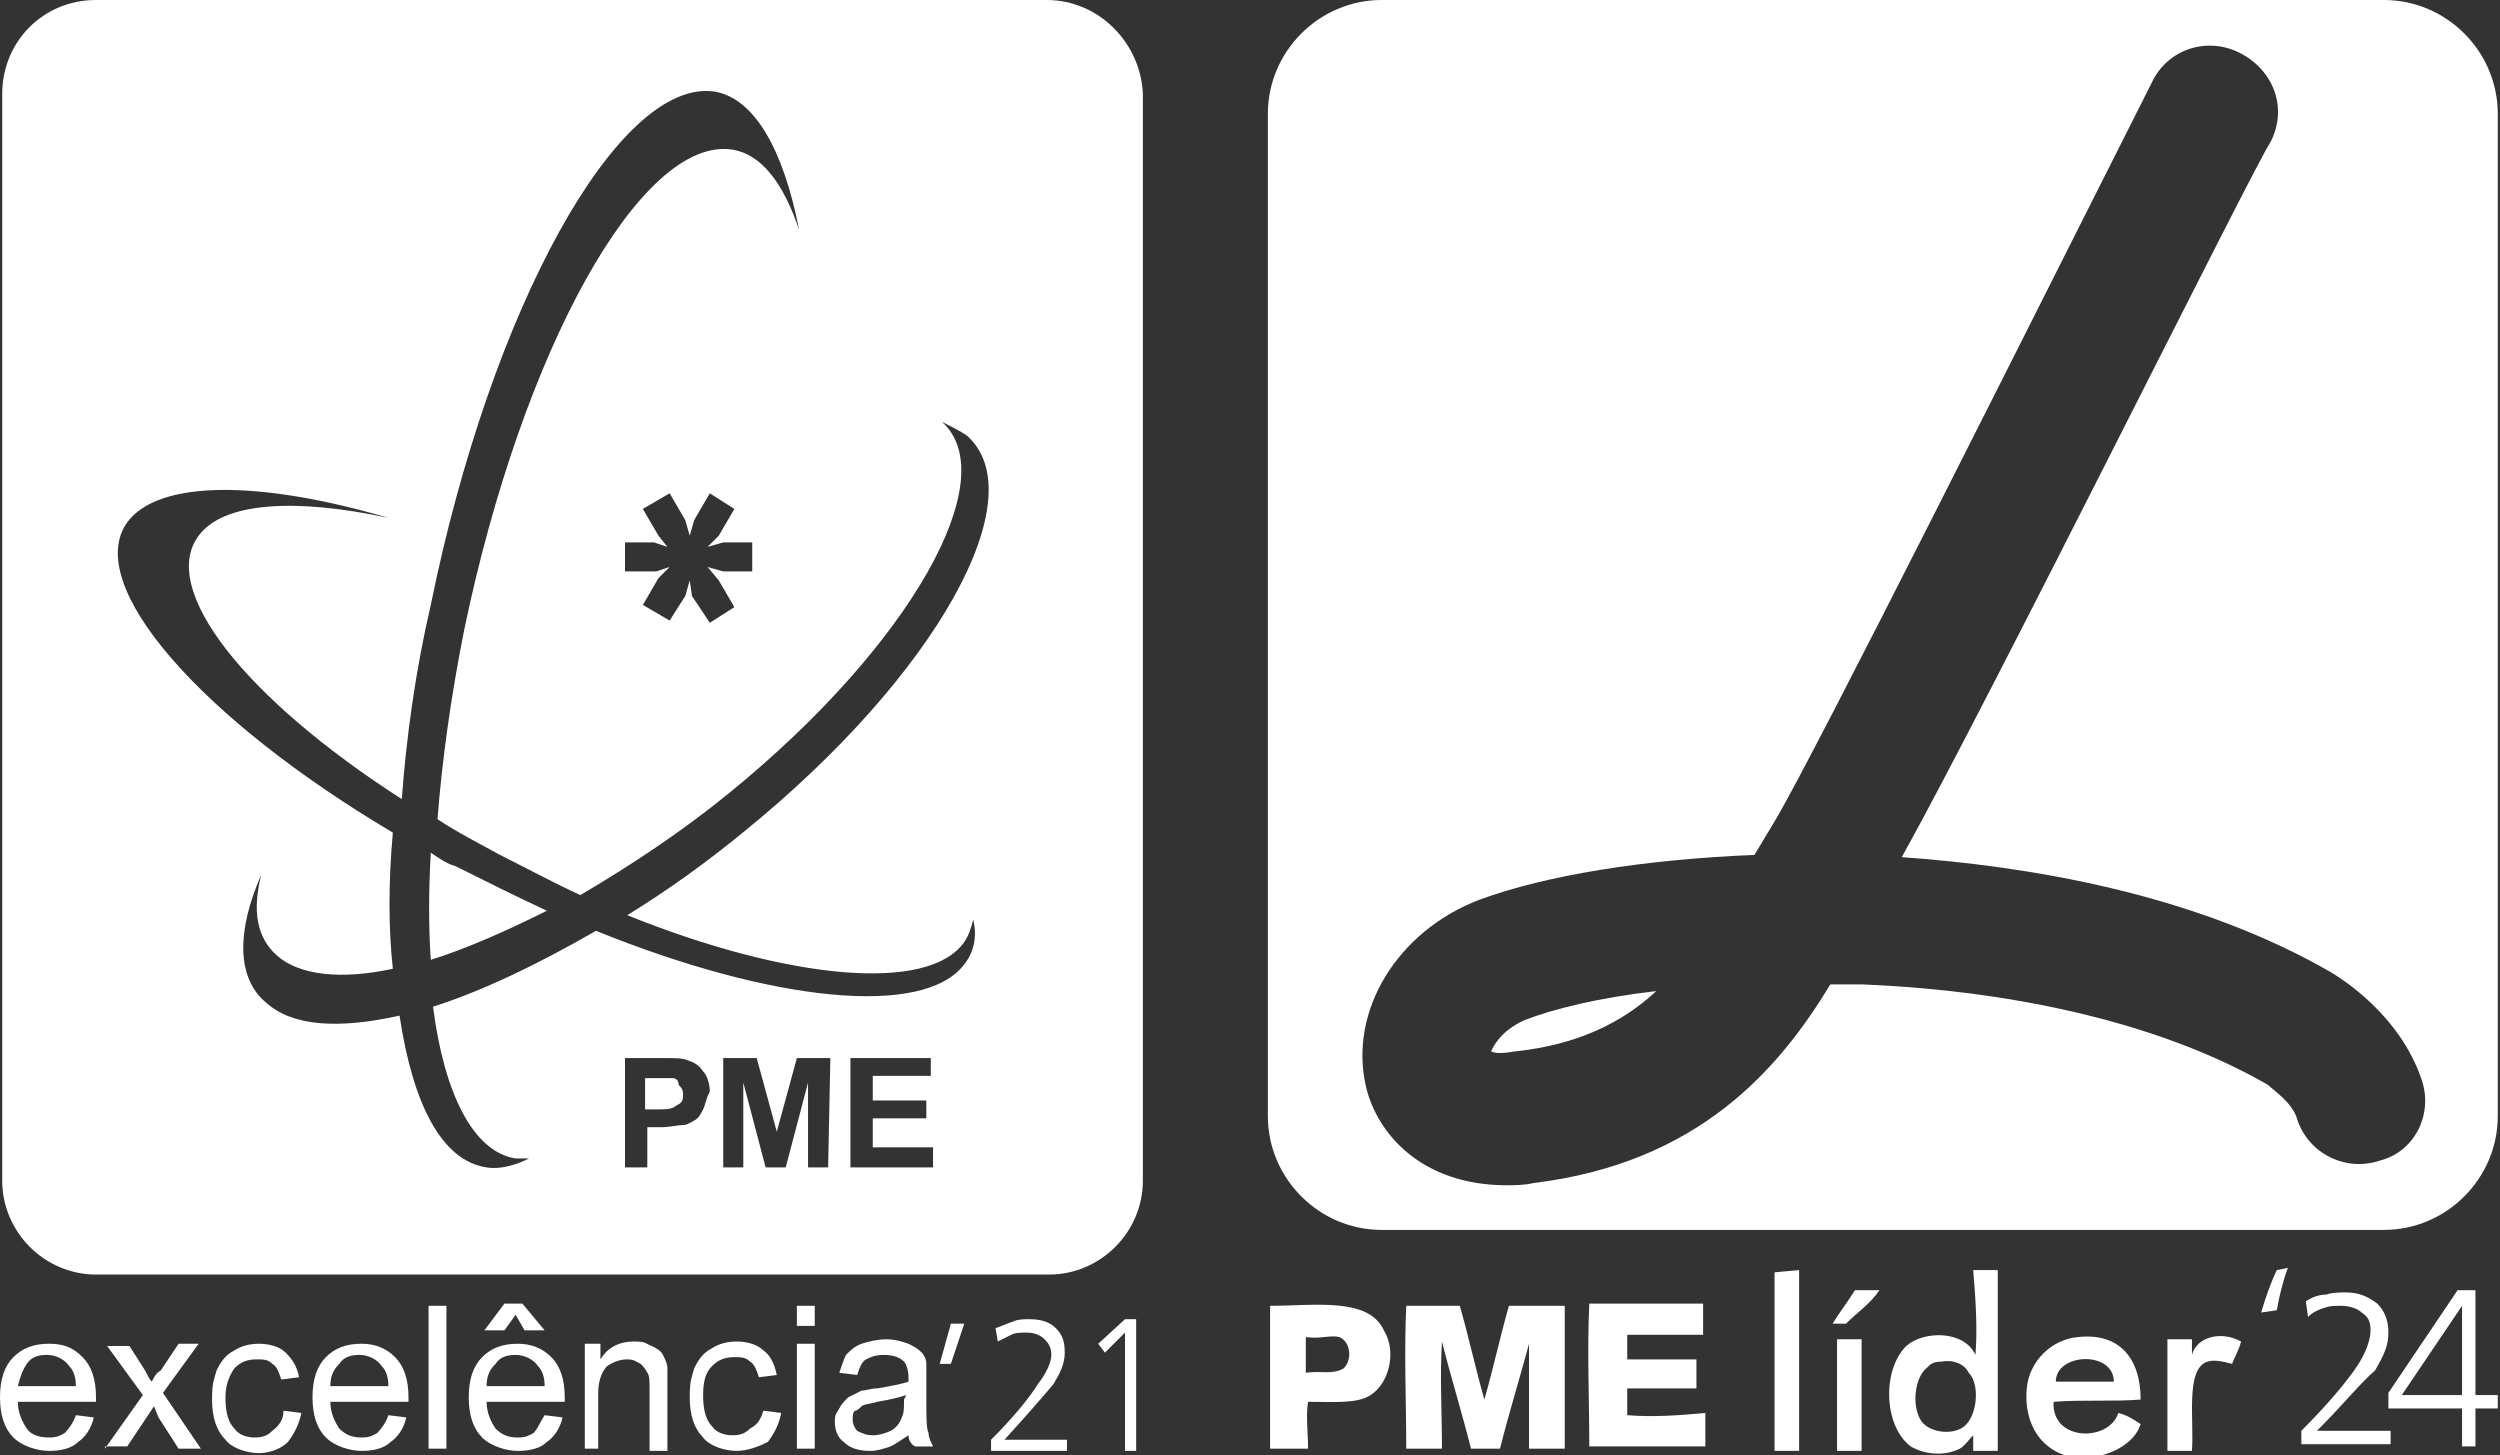 <?xml version="1.0" encoding="utf-8"?>
<!-- Generator: Adobe Illustrator 27.9.6, SVG Export Plug-In . SVG Version: 9.03 Build 54986)  -->
<svg version="1.1" id="Layer_1" xmlns="http://www.w3.org/2000/svg" xmlns:xlink="http://www.w3.org/1999/xlink" x="0px" y="0px"
	 viewBox="0 0 112 65.2" style="enable-background:new 0 0 112 65.2;" xml:space="preserve">
<rect x="0" y="0" width="112" height="65.2" fill="#333333" stroke="none"/>
<style type="text/css">
	.st0{fill-rule:evenodd;clip-rule:evenodd;fill:#FFFFFF;}
	.st1{fill:#FFFFFF;}
</style>
<g>
	<g>
		<path class="st0" d="M30.1,48.3c-0.1,0-0.3,0-0.7,0h-0.5v1.4h0.5c0.4,0,0.6,0,0.8-0.1c0.1-0.1,0.2-0.1,0.3-0.2
			c0.1-0.1,0.1-0.2,0.1-0.4s-0.1-0.3-0.2-0.4C30.4,48.4,30.3,48.3,30.1,48.3L30.1,48.3z"/>
		<path class="st0" d="M46.9,0H4.3C1.9,0,0.1,1.9,0.1,4.2v48.7c0,2.3,1.9,4.2,4.2,4.2h42.7c2.3,0,4.2-1.9,4.2-4.2V4.2
			C51.1,1.9,49.2,0,46.9,0L46.9,0z M31.5,49.7c-0.1,0.2-0.2,0.4-0.4,0.5c-0.2,0.1-0.3,0.2-0.5,0.2c-0.2,0-0.6,0.1-1,0.1h-0.6v1.8h-1
			v-4.9h1.6c0.6,0,1,0,1.2,0.1c0.3,0.1,0.5,0.2,0.7,0.5c0.2,0.2,0.3,0.6,0.3,0.9C31.6,49.3,31.6,49.5,31.5,49.7L31.5,49.7z
			 M37.1,52.3h-0.9v-3.8l-1,3.8h-0.9l-1-3.8v3.8h-0.9v-4.9h1.5l0.9,3.3l0.9-3.3h1.5L37.1,52.3L37.1,52.3z M41.8,52.3h-3.7v-4.9h3.6
			v0.8h-2.6v1.1h2.4v0.8h-2.4v1.3h2.7V52.3L41.8,52.3z M43.2,42.2c0.2-0.3,0.3-0.6,0.4-1c0.2,0.8,0,1.5-0.4,2
			c-1.8,2.4-8.6,1.7-16.5-1.5c-2.6,1.5-5.1,2.7-7.3,3.4c0.5,3.9,1.8,6.5,3.7,6.8c0.2,0,0.4,0,0.6,0c-0.6,0.3-1.3,0.5-1.9,0.4
			c-2-0.3-3.3-2.8-3.9-6.8c-2.7,0.6-4.8,0.5-6-0.6c-1.3-1.1-1.3-3.2-0.2-5.7c-0.4,1.6-0.2,2.8,0.7,3.6c1,0.9,2.9,1.1,5.2,0.6
			c-0.2-1.8-0.2-3.9,0-6.1C9,32.2,3.7,26.2,5.7,23.4c1.4-1.9,5.9-1.9,11.7-0.2c-4.2-0.9-7.4-0.7-8.5,0.8c-1.8,2.4,2.1,7.3,9.1,11.8
			c0.2-2.7,0.6-5.7,1.3-8.7C22,13.8,27.7,3.5,32,4.1c1.8,0.3,3.1,2.6,3.8,6.2c-0.7-2.1-1.7-3.4-3-3.6c-4.1-0.6-9.4,9-12,21.5
			c-0.6,3-1,5.9-1.2,8.5c0.9,0.6,1.9,1.1,2.8,1.6c1.2,0.6,2.5,1.3,3.6,1.8c2.2-1.3,4.5-2.8,6.7-4.6c8.1-6.6,12.3-14.1,9.5-16.6
			c0.4,0.2,0.8,0.4,1.1,0.6c3.1,2.7-1.3,10.7-9.9,17.7c-1.7,1.4-3.5,2.7-5.3,3.8C35.3,43.9,41.6,44.5,43.2,42.2L43.2,42.2z M32.2,26
			l0.7,1.2l-1.1,0.7L31,26.7L30.9,26h0l-0.2,0.7L30,27.8l-1.2-0.7l0.7-1.2l0.5-0.5l0,0l-0.6,0.2H28v-1.3h1.3l0.6,0.2l0,0L29.5,24
			l-0.7-1.2l1.2-0.7l0.7,1.2l0.2,0.7h0l0.2-0.7l0.7-1.2l1.1,0.7L32.2,24l-0.5,0.5l0,0l0.7-0.2h1.3v1.3h-1.3l-0.7-0.2l0,0L32.2,26z"
			/>
		<path class="st0" d="M19.3,38.2c-0.1,1.7-0.1,3.4,0,4.8c1.6-0.5,3.4-1.3,5.2-2.2c-1.3-0.6-2.7-1.3-4.1-2
			C20,38.7,19.6,38.4,19.3,38.2L19.3,38.2z"/>
	</g>
	<g>
		<path class="st1" d="M3.4,63.4l0.8,0.1c-0.1,0.5-0.4,0.9-0.7,1.1C3.2,64.9,2.7,65,2.2,65S1,64.8,0.6,64.4c-0.4-0.4-0.6-1-0.6-1.8
			c0-0.8,0.2-1.4,0.6-1.8c0.4-0.4,0.9-0.6,1.6-0.6s1.1,0.2,1.5,0.6c0.4,0.4,0.6,1,0.6,1.8c0,0.8,0,0.1,0,0.2H0.8
			c0,0.5,0.2,0.9,0.4,1.2c0.2,0.3,0.6,0.4,1,0.4s0.5-0.1,0.7-0.2C3.1,64,3.3,63.7,3.4,63.4 M0.8,62.1h2.6c0-0.4-0.1-0.7-0.3-0.9
			c-0.2-0.3-0.6-0.5-1-0.5s-0.7,0.1-0.9,0.4S0.9,61.7,0.8,62.1"/>
		<path class="st1" d="M4.7,64.9l1.7-2.4l-1.6-2.2h1l0.7,1.1c0.1,0.2,0.2,0.4,0.3,0.5c0.1-0.2,0.2-0.4,0.4-0.5L8,60.2h0.9l-1.6,2.2
			L9,64.9h-1l-0.9-1.4L6.9,63l-1.2,1.8H4.7L4.7,64.9z"/>
		<path class="st1" d="M12.7,63.2l0.8,0.1c-0.1,0.5-0.3,0.9-0.6,1.3c-0.3,0.3-0.8,0.5-1.3,0.5c-0.5,0-1.2-0.2-1.5-0.6
			c-0.4-0.4-0.6-1-0.6-1.8c0-0.8,0.1-0.9,0.2-1.3c0.2-0.4,0.4-0.7,0.8-0.9c0.3-0.2,0.7-0.3,1.1-0.3s0.9,0.1,1.2,0.4s0.5,0.6,0.6,1.1
			l-0.8,0.1c-0.1-0.3-0.2-0.6-0.4-0.7c-0.2-0.2-0.4-0.2-0.7-0.2c-0.4,0-0.7,0.1-1,0.4c-0.2,0.3-0.4,0.7-0.4,1.3s0.1,1.1,0.4,1.4
			c0.2,0.3,0.6,0.4,0.9,0.4c0.4,0,0.6-0.1,0.8-0.3C12.6,63.8,12.7,63.5,12.7,63.2"/>
		<path class="st1" d="M17.4,63.4l0.8,0.1c-0.1,0.5-0.4,0.9-0.7,1.1c-0.3,0.3-0.8,0.4-1.3,0.4c-0.5,0-1.2-0.2-1.6-0.6
			c-0.4-0.4-0.6-1-0.6-1.8c0-0.8,0.2-1.4,0.6-1.8c0.4-0.4,0.9-0.6,1.6-0.6c0.6,0,1.1,0.2,1.5,0.6c0.4,0.4,0.6,1,0.6,1.8
			c0,0.8,0,0.1,0,0.2h-3.5c0,0.5,0.2,0.9,0.4,1.2c0.3,0.3,0.6,0.4,1,0.4c0.4,0,0.5-0.1,0.7-0.2C17.1,64,17.3,63.7,17.4,63.4
			 M14.8,62.1h2.6c0-0.4-0.1-0.7-0.3-0.9c-0.2-0.3-0.6-0.5-1-0.5s-0.7,0.1-0.9,0.4C14.9,61.4,14.8,61.7,14.8,62.1"/>
		<rect x="19.2" y="58.5" class="st1" width="0.8" height="6.4"/>
		<path class="st1" d="M24.4,63.4l0.8,0.1c-0.1,0.5-0.4,0.9-0.7,1.1c-0.3,0.3-0.8,0.4-1.3,0.4c-0.5,0-1.2-0.2-1.6-0.6
			c-0.4-0.4-0.6-1-0.6-1.8c0-0.8,0.2-1.4,0.6-1.8c0.4-0.4,0.9-0.6,1.6-0.6c0.6,0,1.1,0.2,1.5,0.6c0.4,0.4,0.6,1,0.6,1.8
			c0,0.8,0,0.1,0,0.2h-3.5c0,0.5,0.2,0.9,0.4,1.2c0.3,0.3,0.6,0.4,1,0.4s0.5-0.1,0.7-0.2C24.1,64,24.2,63.7,24.4,63.4 M23.1,58.9
			l-0.5,0.7h-0.9l0.9-1.2h0.8l1,1.2h-0.9L23.1,58.9L23.1,58.9z M21.8,62.1h2.6c0-0.4-0.1-0.7-0.3-0.9c-0.2-0.3-0.6-0.5-1-0.5
			s-0.7,0.1-0.9,0.4C21.9,61.4,21.8,61.7,21.8,62.1"/>
		<path class="st1" d="M26.2,64.9v-4.7h0.7v0.7c0.3-0.5,0.8-0.8,1.5-0.8c0.6,0,0.5,0.1,0.8,0.2c0.2,0.1,0.4,0.2,0.5,0.4
			c0.1,0.2,0.2,0.4,0.2,0.6c0,0.2,0,0.4,0,0.8v2.9h-0.8v-2.8c0-0.3,0-0.6-0.1-0.7c-0.1-0.2-0.2-0.3-0.3-0.4
			c-0.2-0.1-0.3-0.2-0.6-0.2c-0.3,0-0.6,0.1-0.9,0.3c-0.2,0.2-0.4,0.6-0.4,1.2v2.5L26.2,64.9L26.2,64.9z"/>
		<path class="st1" d="M34.2,63.2l0.8,0.1c-0.1,0.5-0.3,0.9-0.6,1.3C34,64.8,33.5,65,33,65s-1.2-0.2-1.5-0.6c-0.4-0.4-0.6-1-0.6-1.8
			c0-0.8,0.1-0.9,0.2-1.3c0.2-0.4,0.4-0.7,0.8-0.9c0.3-0.2,0.7-0.3,1.1-0.3s0.9,0.1,1.2,0.4c0.3,0.2,0.5,0.6,0.6,1.1l-0.8,0.1
			c-0.1-0.3-0.2-0.6-0.4-0.7c-0.2-0.2-0.4-0.2-0.7-0.2c-0.4,0-0.7,0.1-1,0.4s-0.4,0.7-0.4,1.3s0.1,1.1,0.4,1.4
			c0.2,0.3,0.6,0.4,0.9,0.4c0.4,0,0.6-0.1,0.8-0.3C34,63.8,34.1,63.5,34.2,63.2"/>
		<path class="st1" d="M35.7,58.5h0.8v0.9h-0.8V58.5z M35.7,60.2h0.8v4.7h-0.8V60.2z"/>
		<path class="st1" d="M40.7,64.3c-0.3,0.2-0.6,0.4-0.8,0.5C39.6,64.9,39.3,65,39,65c-0.5,0-0.9-0.1-1.2-0.4
			c-0.3-0.2-0.4-0.6-0.4-0.9c0-0.4,0.1-0.4,0.2-0.6c0.1-0.2,0.2-0.3,0.4-0.5c0.2-0.1,0.4-0.2,0.6-0.3c0.2,0,0.4-0.1,0.7-0.1
			c0.6-0.1,1.1-0.2,1.4-0.3c0-0.1,0-0.2,0-0.2c0-0.3-0.1-0.6-0.2-0.7c-0.2-0.2-0.5-0.3-0.9-0.3s-0.6,0.1-0.8,0.2
			c-0.2,0.1-0.3,0.4-0.4,0.7l-0.8-0.1c0.1-0.3,0.2-0.6,0.3-0.8c0.2-0.2,0.4-0.4,0.7-0.5c0.3-0.1,0.7-0.2,1.1-0.2
			c0.4,0,0.7,0.1,1,0.2c0.2,0.1,0.4,0.2,0.6,0.4c0.1,0.1,0.2,0.3,0.2,0.5c0,0.1,0,0.4,0,0.7v1c0,0.7,0,1.2,0.1,1.4
			c0,0.2,0.1,0.4,0.2,0.6h-0.8C40.8,64.7,40.7,64.5,40.7,64.3 M40.6,62.5c-0.3,0.1-0.7,0.2-1.3,0.3c-0.3,0.1-0.6,0.1-0.7,0.2
			c-0.1,0.1-0.2,0.2-0.3,0.2c-0.1,0.1-0.1,0.2-0.1,0.4c0,0.2,0.1,0.4,0.2,0.5c0.2,0.1,0.4,0.2,0.7,0.2c0.3,0,0.6-0.1,0.8-0.2
			c0.2-0.1,0.4-0.3,0.5-0.6c0.1-0.2,0.1-0.4,0.1-0.8L40.6,62.5L40.6,62.5z"/>
		<polygon class="st1" points="42.6,59.3 43.2,59.3 42.6,61.1 42.1,61.1 		"/>
		<path class="st1" d="M45,64.5h2.8V65h-3.4v-0.5c1.1-1.1,1.8-2,2.1-2.5c0.4-0.5,0.6-1,0.6-1.3s-0.1-0.5-0.3-0.7
			c-0.2-0.2-0.5-0.3-0.8-0.3c-0.3,0-0.5,0-0.7,0.1c-0.2,0.1-0.4,0.2-0.6,0.3l-0.1-0.6c0.3-0.1,0.5-0.2,0.8-0.3
			c0.2-0.1,0.5-0.1,0.7-0.1c0.5,0,0.9,0.1,1.2,0.4s0.4,0.6,0.4,1.1c0,0.5-0.2,0.9-0.5,1.4C46.7,62.6,46,63.4,45,64.5L45,64.5z"/>
		<path class="st1" d="M50.4,59.1h0.5v5.9h-0.5v-5.3l-0.9,0.9l-0.3-0.4L50.4,59.1L50.4,59.1z"/>
	</g>
	<g>
		<path class="st1" d="M106.8,0H61.9c-2.8,0-5.1,2.3-5.1,5.1V50c0,2.8,2.3,5.1,5.1,5.1h44.9c2.8,0,5.1-2.3,5.1-5.1V5.1
			C111.9,2.3,109.6,0,106.8,0z M106.6,52c-1.5,0.5-3.2-0.3-3.7-1.9c-0.2-0.7-1.1-1.3-1.3-1.5c-4.5-2.6-10.9-4.2-18.2-4.5
			c-0.5,0-0.9,0-1.4,0c-2.3,3.8-5.9,8-13.3,8.9c-0.4,0.1-0.9,0.1-1.2,0.1c-3.8,0-5.8-2.3-6.3-4.4c-0.8-3.4,1.4-7,5.1-8.4
			c3-1.1,7.4-1.8,12.3-2c0.3-0.5,0.6-1,0.9-1.5c1.8-3,11.8-23,16.9-33.1c0.7-1.5,2.5-2.1,4-1.3s2.1,2.5,1.3,4
			C101,7.4,89.1,31.4,85.2,38.4c5.6,0.4,13.1,1.6,19.3,5.2c0.3,0.2,3,1.8,4,4.8C109,49.9,108.2,51.6,106.6,52L106.6,52z"/>
		<path class="st1" d="M66.8,47.1c0.2,0.1,0.5,0.1,1.1,0c2.8-0.3,4.8-1.3,6.3-2.7c-2.6,0.3-4.6,0.8-5.9,1.3
			C67.2,46.2,66.9,46.9,66.8,47.1z"/>
	</g>
	<path class="st1" d="M101.3,58.8c0.2-0.7,0.5-1.5,0.7-1.9l0.5-0.1c-0.2,0.5-0.4,1.3-0.5,1.9L101.3,58.8L101.3,58.8z"/>
	<path class="st0" d="M79.5,57v8h1.1v-8.1L79.5,57C79.5,56.9,79.5,57,79.5,57L79.5,57z"/>
	<path class="st0" d="M88.5,60.7c-0.5-1.1-2.3-1.1-3.1-0.4c-1.1,1.1-1,3.6,0.2,4.5c0.5,0.3,1.4,0.5,2.2,0.1c0.2-0.1,0.4-0.4,0.6-0.6
		V65h1.1v-8.1h-1.1C88.5,58.1,88.6,59.5,88.5,60.7L88.5,60.7z M88,63.9c-0.5,0.4-1.5,0.3-1.9-0.2c-0.5-0.7-0.3-2,0.2-2.4
		c0.2-0.2,0.3-0.3,0.7-0.3c0.5-0.1,1,0.1,1.2,0.5C88.7,62,88.6,63.4,88,63.9L88,63.9z"/>
	<path class="st0" d="M56.9,58.5c0,0,0,0.1,0,0.1v6.3h1.7c0-0.7-0.1-1.5,0-2.1c1.1,0,2.2,0.1,2.8-0.3c0.8-0.5,1.2-1.9,0.6-2.9
		C61.3,58.1,58.9,58.5,56.9,58.5L56.9,58.5z M60.2,61.3c-0.5,0.3-1,0.1-1.7,0.2v-1.6c0.6,0.1,1.1-0.1,1.5,0
		C60.5,60.1,60.6,60.9,60.2,61.3L60.2,61.3z"/>
	<path class="st0" d="M66.5,62.7c-0.4-1.4-0.7-2.8-1.1-4.2H63c-0.1,2.1,0,4.3,0,6.4h1.6c0-1.6-0.1-3.3,0-4.8
		c0.4,1.6,0.9,3.2,1.3,4.8h1.3c0.4-1.6,0.9-3.2,1.3-4.7v4.7h1.6v-6.4h-2.5C67.2,59.9,66.9,61.3,66.5,62.7L66.5,62.7z"/>
	<path class="st0" d="M72.9,63.4v-1.2h3.1v-1.3h-3.1c0-0.3,0-0.8,0-1.1h3.4v-1.4h-5.1c-0.1,2.1,0,4.3,0,6.4h5.2v-1.5
		C75.3,63.4,74.1,63.5,72.9,63.4L72.9,63.4z"/>
	<path class="st0" d="M95.9,62.7c0-1.9-1-3-2.8-2.8c-1.2,0.1-2.2,1.1-2.3,2.3c-0.1,1,0.2,2.1,1.1,2.7c1.3,0.9,3.6,0.2,4-1.1
		c-0.3-0.2-0.6-0.4-1-0.5c-0.4,1.3-3,1.3-2.9-0.5C93.3,62.7,94.7,62.8,95.9,62.7L95.9,62.7z M94.7,61.9h-2.6
		C92.1,60.6,94.7,60.5,94.7,61.9z"/>
	<path class="st0" d="M98.2,60.7V60h-1.1V65h1.1c0.1-1.4-0.3-3.7,0.7-4c0.3-0.1,0.7,0,1.1,0.1c0.1-0.3,0.3-0.6,0.4-1
		C99.5,59.6,98.4,59.9,98.2,60.7L98.2,60.7z"/>
	<path class="st0" d="M82.3,65h1.1V60h-1.1C82.3,61.6,82.3,63.3,82.3,65z"/>
	<path class="st0" d="M82.1,59.3h0.6c0.5-0.5,1.1-0.9,1.5-1.5h-1.1C82.8,58.3,82.4,58.8,82.1,59.3z"/>
	<path class="st1" d="M110.1,57.8h0.8v4.7h1v0.6h-1v1.7h-0.6v-1.7H107v-0.7L110.1,57.8L110.1,57.8z M110.3,58.5l-2.7,4h2.7V58.5z"/>
	<path class="st1" d="M103.8,64.1h3.3v0.6h-4v-0.6c1.3-1.3,2.1-2.3,2.5-2.9c0.4-0.6,0.6-1.2,0.6-1.6c0-0.4-0.1-0.6-0.4-0.8
		c-0.2-0.2-0.6-0.3-0.9-0.3c-0.4,0-0.5,0-0.8,0.1c-0.3,0.1-0.5,0.2-0.7,0.4l-0.1-0.7c0.3-0.2,0.6-0.3,0.9-0.3
		c0.3-0.1,0.6-0.1,0.9-0.1c0.6,0,1,0.2,1.4,0.5c0.3,0.3,0.5,0.7,0.5,1.3s-0.2,1-0.6,1.7C105.8,61.9,105,62.9,103.8,64.1L103.8,64.1z
		"/>
</g>
</svg>
